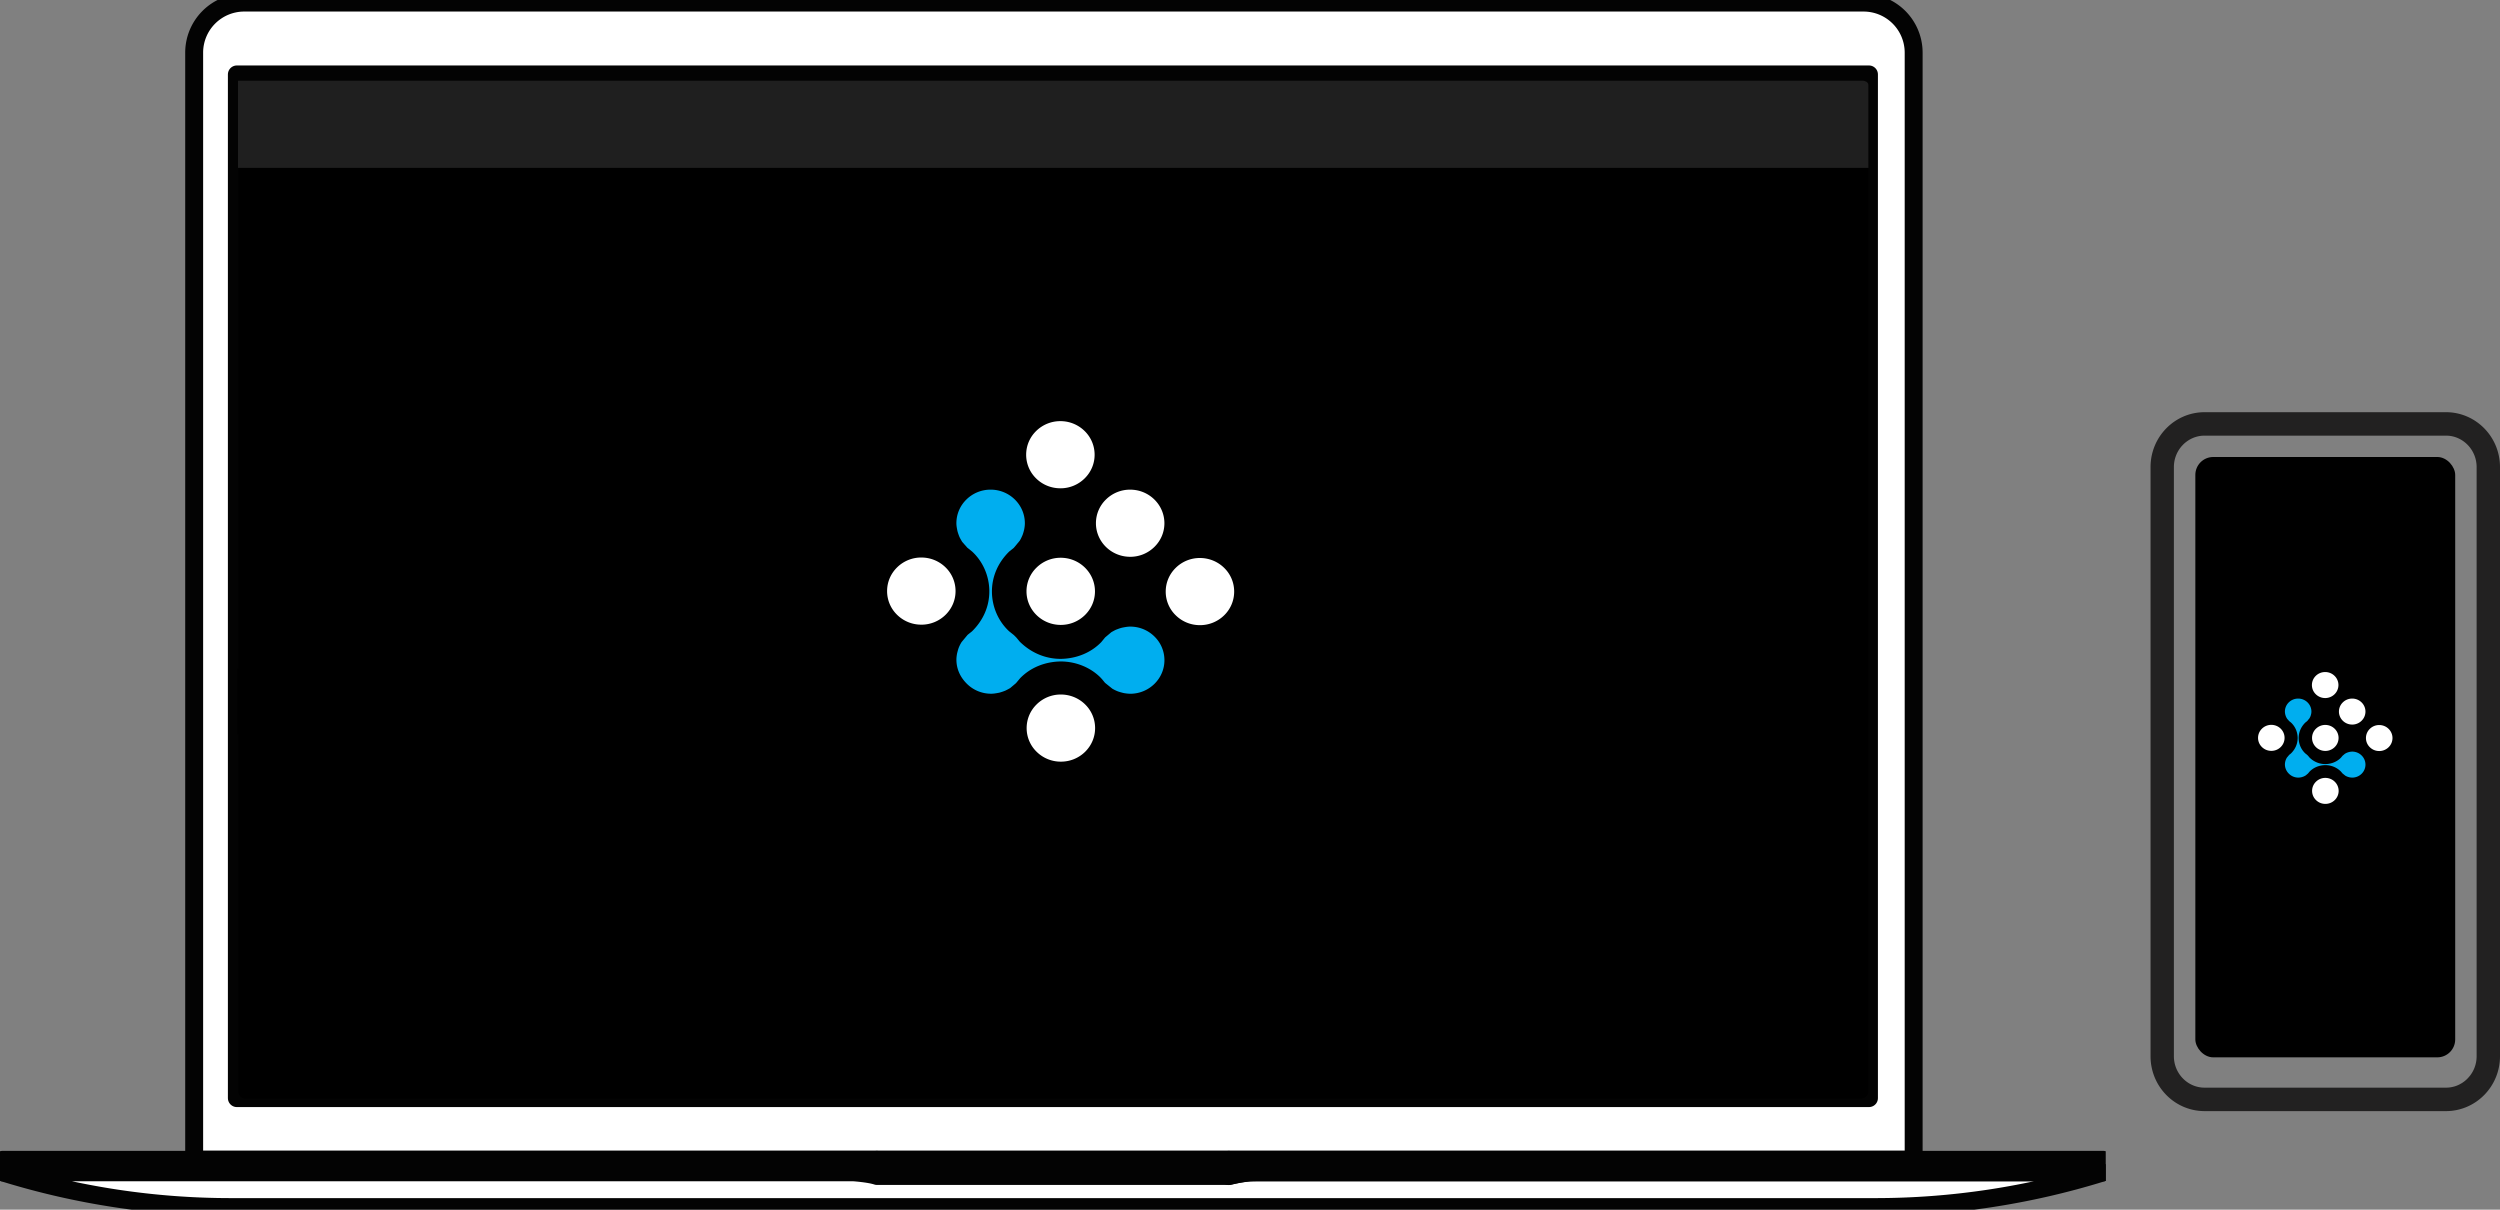 <svg xmlns="http://www.w3.org/2000/svg" width="279" height="135" fill="none"><rect width="100%" height="100%" fill="#808080" stroke="none"/><path fill="#222121" stroke="#222121" stroke-miterlimit="10" stroke-width="2" d="M272.966 47h-26.932c-2.78 0-5.034 2.293-5.034 5.123v65.754c0 2.83 2.254 5.123 5.034 5.123h26.932c2.78 0 5.034-2.293 5.034-5.123V52.123c0-2.83-2.254-5.123-5.034-5.123Zm3.001 74.187a4.188 4.188 0 0 1-.291.25 4.28 4.28 0 0 1-.241.178l-.015.011-.152.098a6.027 6.027 0 0 1-.35.196l-.089.044a4.027 4.027 0 0 1-.563.221l-.097.03c-.098.026-.198.053-.297.073a2.58 2.58 0 0 1-.101.02l-.102.018a3.516 3.516 0 0 1-.206.028c-.049.007-.097.01-.146.014-.041.003-.081.006-.122.007a3.45 3.45 0 0 1-.228.007h-26.932a3.49 3.49 0 0 1-.23-.007c-.041-.001-.081-.004-.122-.007a6.524 6.524 0 0 1-.237-.022l.09.008c-2.207-.253-3.929-2.164-3.929-4.477V52.123c0-2.406 1.862-4.377 4.197-4.5h.003a4.14 4.14 0 0 1 .227-.006h26.931c.077 0 .151.002.227.006h.001l.122.008.119.01c2.22.24 3.957 2.158 3.957 4.48v65.755c0 .231-.017.459-.05.682l-.028.163a4.46 4.46 0 0 1-.29.957c-.14.324-.317.628-.524.908l-.061.079a4.743 4.743 0 0 1-.471.52v.002Z"/><rect width="29" height="67" x="245" y="51" fill="#000" rx="2"/><g clip-path="url(#a)"><path fill="#fff" stroke="#030303" stroke-linecap="round" stroke-linejoin="round" stroke-width="2" d="M28.639 1.625h177.956a5.513 5.513 0 0 1 5.512 5.51v122.282H23.127V7.135a5.512 5.512 0 0 1 5.512-5.51Z"/><path fill="#fff" stroke="#030303" stroke-linecap="round" stroke-linejoin="round" stroke-width="2" d="M27.25.29h180.73a5.587 5.587 0 0 1 5.584 5.582v123.546H21.669V5.872A5.587 5.587 0 0 1 27.253.289h-.003Z"/><path fill="#3C3C3C" stroke="#030303" stroke-linecap="round" stroke-linejoin="round" stroke-width="2" d="M208.576 8.305H26.433V122.55h182.143V8.305Z"/><g clip-path="url(#b)"><path fill="#000" d="M208.513 9.64v112.146c0 .464-.415.839-.927.839H27.499a1.01 1.01 0 0 1-.475-.121.97.97 0 0 1-.244-.188h.012l-.073-.099a.686.686 0 0 1-.11-.254.191.191 0 0 0-.025-.088V9H207.83c.39 0 .708.287.708.64h-.025Z"/><path fill="#1F1F1F" d="M208.513 9.475v9.259H26.56v-9.69s.024-.033.024-.044h181.222c.39 0 .707.21.707.475Z"/><path fill="#000" d="M54.842 74.629H26.487v7.317h28.355v-7.317Z"/><path fill="#fff" d="M102.818 69.712a3.83 3.83 0 0 1-2.7-1.097A3.682 3.682 0 0 1 99 65.968c0-1.002.397-1.944 1.12-2.652a3.828 3.828 0 0 1 2.698-1.097c1.018 0 1.98.39 2.703 1.097a3.691 3.691 0 0 1 1.118 2.652c0 1.002-.397 1.94-1.117 2.647a3.827 3.827 0 0 1-2.703 1.099l-.001-.002ZM118.388 85a3.823 3.823 0 0 1-2.695-1.097 3.678 3.678 0 0 1-1.119-2.648c0-1 .397-1.945 1.12-2.651a3.822 3.822 0 0 1 2.692-1.096c1.015 0 1.987.39 2.707 1.097a3.684 3.684 0 0 1 1.12 2.65c0 1.001-.397 1.94-1.118 2.65A3.835 3.835 0 0 1 118.392 85h-.004Zm-.05-30.507c-1.02 0-1.98-.389-2.702-1.097a3.681 3.681 0 0 1-1.116-2.647c0-1.002.395-1.944 1.118-2.652a3.834 3.834 0 0 1 2.7-1.097 3.84 3.84 0 0 1 2.702 1.097 3.69 3.69 0 0 1 1.119 2.652c0 1.002-.397 1.94-1.119 2.647a3.827 3.827 0 0 1-2.702 1.099v-.002Zm15.569 15.273a3.819 3.819 0 0 1-2.695-1.098 3.67 3.67 0 0 1-1.118-2.646c0-1.002.397-1.945 1.12-2.653a3.822 3.822 0 0 1 2.692-1.096c1.015 0 1.986.39 2.707 1.098a3.685 3.685 0 0 1 1.12 2.651 3.683 3.683 0 0 1-1.118 2.648 3.836 3.836 0 0 1-2.703 1.097h-.005v-.001Zm-7.78-7.628c-2.107 0-3.82-1.68-3.82-3.744a3.68 3.68 0 0 1 1.12-2.652 3.825 3.825 0 0 1 2.7-1.097c2.106 0 3.819 1.68 3.821 3.747 0 1-.398 1.941-1.12 2.647a3.823 3.823 0 0 1-2.701 1.1Zm-7.749 7.602c-2.108 0-3.82-1.68-3.82-3.745a3.68 3.68 0 0 1 1.12-2.652 3.824 3.824 0 0 1 2.7-1.097c2.106 0 3.819 1.681 3.821 3.748 0 1-.399 1.94-1.12 2.647a3.823 3.823 0 0 1-2.701 1.099Z"/><path fill="#00AEEF" d="M126.127 77.42c-.212 0-.432-.023-.69-.069a6.226 6.226 0 0 1-.662-.185 4.253 4.253 0 0 1-.643-.311l-.81-.65-.337-.41-.206-.22c-1.136-1.114-2.743-1.755-4.406-1.755-1.789.024-3.406.708-4.53 1.874l-.457.545-.658.556c-.257.143-.402.22-.537.282a5.66 5.66 0 0 1-.677.228c-.463.092-.684.114-.898.114h-.005a3.822 3.822 0 0 1-2.692-1.095c-.786-.77-1.183-1.71-1.183-2.71 0-.205.025-.422.073-.682.087-.354.132-.5.187-.649a3.88 3.88 0 0 1 .317-.626l.666-.8c.06-.054.489-.392.489-.392 1.314-1.283 1.966-2.892 1.94-4.558-.026-1.66-.723-3.247-1.914-4.35l-.538-.432-.564-.638a6.111 6.111 0 0 1-.31-.551 5.534 5.534 0 0 1-.229-.661c-.097-.463-.12-.68-.12-.88 0-1 .397-1.944 1.12-2.652a3.836 3.836 0 0 1 2.701-1.099c2.106 0 3.82 1.683 3.82 3.75 0 .203-.023.425-.071.673a4.987 4.987 0 0 1-.188.649c-.152.354-.229.49-.321.638l-.66.793-.494.393c-1.311 1.282-1.963 2.89-1.94 4.555.026 1.66.723 3.248 1.914 4.353l.534.427.252.25c.074.08.4.48.4.48 1.303 1.284 2.912 1.925 4.579 1.925 1.783-.024 3.4-.706 4.524-1.873l.429-.522.697-.586c.219-.12.362-.205.515-.272.382-.146.528-.191.687-.23.472-.096.693-.118.898-.118 1.018 0 1.978.39 2.701 1.1a3.684 3.684 0 0 1 1.121 2.649c0 2.065-1.715 3.746-3.822 3.746l-.002-.005Z"/></g><path fill="#fff" stroke="#030303" stroke-linecap="round" stroke-linejoin="round" stroke-width="2" d="M.289 129.438v1.394h94.498c.932 0 1.856.132 2.763.349a5.6 5.6 0 0 0 .323.069v-1.81H.29v-.002Z"/><path fill="#fff" stroke="#030303" stroke-linecap="round" stroke-linejoin="round" stroke-width="2" d="M137.127 129.438v1.809a6.66 6.66 0 0 1-1.224.113H99.091c-.41 0-.82-.038-1.224-.113v-1.809h39.26Z"/><path fill="#fff" d="M95.278 130.832s1.732.118 2.598.407h39.262s1.155-.289 2.31-.407h95.087c.032 0 .041.046.009.055a85.51 85.51 0 0 1-25.281 3.822H25.749a85.603 85.603 0 0 1-25.281-3.822c-.032-.009-.023-.055.008-.055h94.799"/><path stroke="#030303" stroke-linecap="round" stroke-linejoin="round" stroke-width="2" d="M95.278 130.832s1.732.118 2.598.407h39.262s1.155-.289 2.31-.407h95.087c.032 0 .041.046.009.055a85.51 85.51 0 0 1-25.281 3.822H25.749a85.603 85.603 0 0 1-25.281-3.822c-.032-.009-.023-.055.008-.055h94.799"/><path fill="#fff" stroke="#030303" stroke-linecap="round" stroke-linejoin="round" stroke-width="2" d="M234.711 129.438v1.394h-94.498c-.932 0-1.856.132-2.763.349a5.6 5.6 0 0 1-.323.069v-1.81h97.584v-.002Z"/></g><path fill="#fff" d="M253.479 83.796c-.395 0-.767-.15-1.046-.424a1.427 1.427 0 0 1 .001-2.052 1.48 1.48 0 0 1 1.045-.426c.394 0 .766.151 1.046.425.28.275.433.64.433 1.027 0 .388-.153.752-.432 1.026-.28.274-.651.425-1.047.425Zm6.029 5.918c-.394 0-.764-.15-1.043-.425a1.428 1.428 0 0 1 0-2.052 1.48 1.48 0 0 1 1.043-.424c.393 0 .769.15 1.048.424a1.427 1.427 0 0 1 .001 2.053c-.28.274-.651.424-1.047.424h-.002Zm-.019-11.812a1.48 1.48 0 0 1-1.046-.425 1.426 1.426 0 0 1-.433-1.025c0-.388.153-.753.433-1.027.28-.274.651-.425 1.046-.425.394 0 .767.15 1.047.425a1.431 1.431 0 0 1 0 2.052c-.28.275-.652.426-1.047.426v-.001Zm6.029 5.914c-.394 0-.764-.151-1.043-.425a1.429 1.429 0 0 1 0-2.053c.279-.273.65-.424 1.043-.424.393 0 .769.15 1.048.425a1.427 1.427 0 0 1 .001 2.052 1.484 1.484 0 0 1-1.047.425h-.002Zm-3.013-2.953c-.816 0-1.479-.65-1.479-1.45 0-.389.154-.754.434-1.027a1.48 1.48 0 0 1 1.045-.425c.816 0 1.48.651 1.48 1.451 0 .388-.154.752-.434 1.025-.278.275-.65.426-1.046.426Zm-3.001 2.941c-.816 0-1.479-.65-1.479-1.45 0-.388.154-.753.434-1.027a1.48 1.48 0 0 1 1.045-.425c.816 0 1.48.651 1.48 1.452 0 .387-.154.751-.434 1.025a1.48 1.48 0 0 1-1.046.425Z"/><path fill="#00AEEF" d="M262.506 86.78c-.083 0-.168-.008-.268-.025a2.339 2.339 0 0 1-.256-.072 1.624 1.624 0 0 1-.249-.12l-.314-.253-.131-.158-.079-.085a2.45 2.45 0 0 0-1.706-.68c-.693.01-1.319.274-1.755.726l-.177.21-.255.216a2.713 2.713 0 0 1-.208.11c-.141.054-.2.072-.262.088a1.695 1.695 0 0 1-.348.044h-.001a1.48 1.48 0 0 1-1.043-.424 1.449 1.449 0 0 1-.458-1.05 1.497 1.497 0 0 1 .223-.758l.258-.31.19-.151c.509-.497.761-1.12.751-1.766a2.353 2.353 0 0 0-.741-1.684l-.209-.167-.218-.248a2.449 2.449 0 0 1-.12-.213 2.163 2.163 0 0 1-.089-.256 1.624 1.624 0 0 1-.046-.34c0-.388.153-.753.433-1.028a1.487 1.487 0 0 1 1.047-.425c.815 0 1.479.652 1.479 1.452 0 .079-.009.165-.028.26a2.092 2.092 0 0 1-.072.252 1.56 1.56 0 0 1-.125.247l-.255.307-.192.153c-.507.496-.76 1.119-.751 1.763.01.643.28 1.258.741 1.686l.207.165.098.098c.028.03.154.185.154.185a2.502 2.502 0 0 0 1.774.746c.69-.01 1.316-.274 1.752-.726l.166-.202.27-.227c.085-.047.14-.08.2-.105a2.19 2.19 0 0 1 .265-.09 1.69 1.69 0 0 1 .348-.045c.394 0 .766.151 1.046.426.28.274.434.639.434 1.026 0 .8-.664 1.45-1.48 1.45v-.001Z"/><defs><clipPath id="a"><path fill="#fff" d="M0 0h235v135H0z"/></clipPath><clipPath id="b"><path fill="#fff" d="M26.487 9h182.026v113.625H26.487z"/></clipPath></defs></svg>
